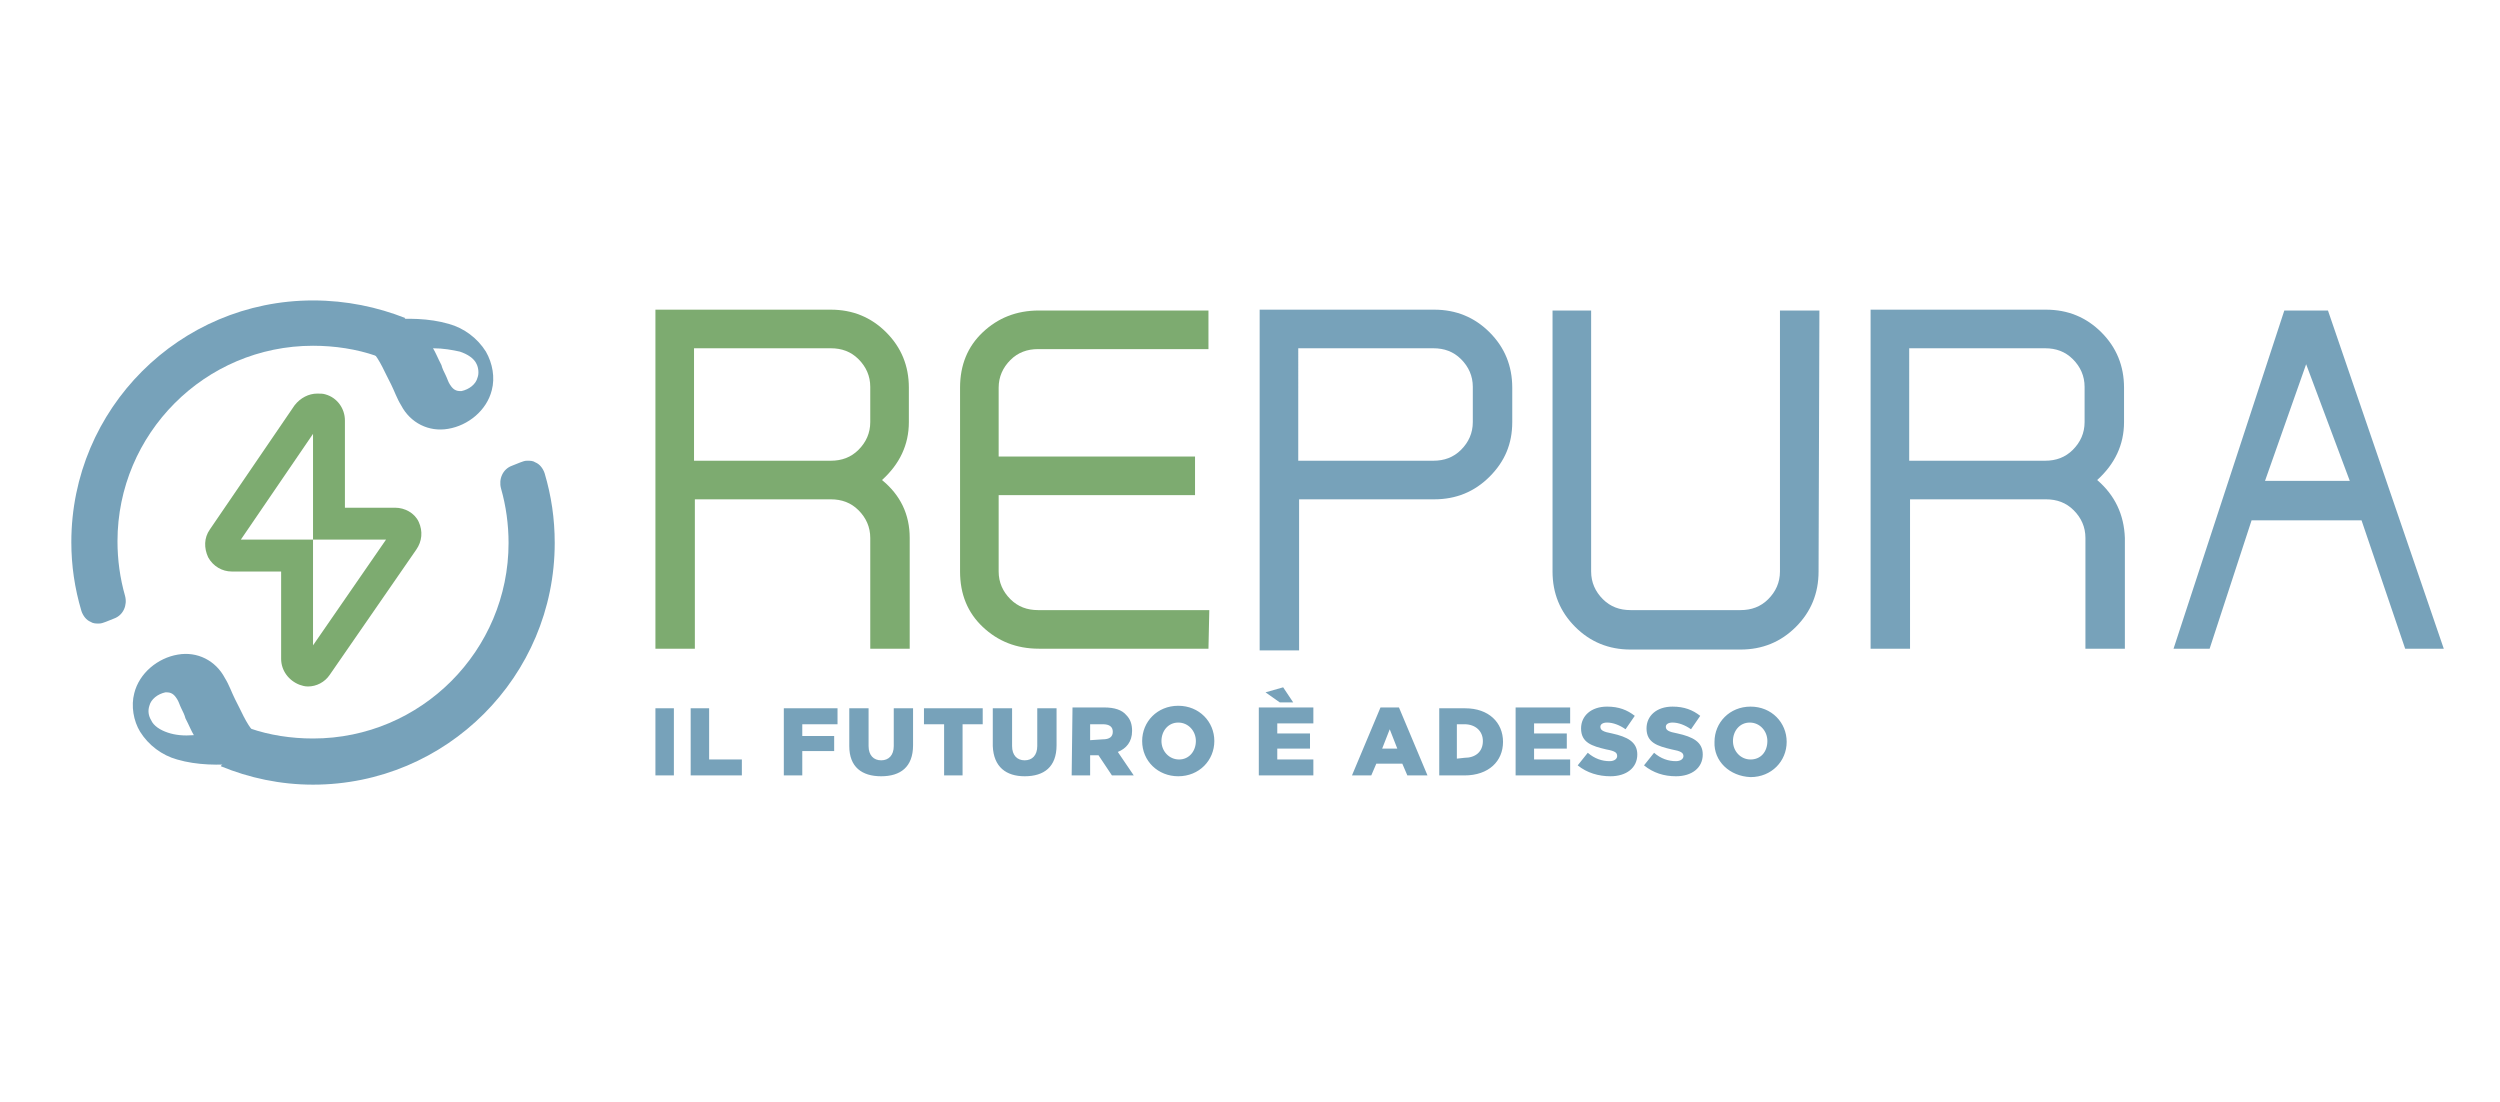 <svg xmlns="http://www.w3.org/2000/svg" xmlns:xlink="http://www.w3.org/1999/xlink" id="Livello_2_00000169519841811883532960000017277115614655361720_" x="0px" y="0px" viewBox="0 0 297.9 131.3" style="enable-background:new 0 0 297.9 131.3;" xml:space="preserve"><style type="text/css">	.st0{display:none;}	.st1{display:inline;}	.st2{clip-path:url(#SVGID_00000062904579972479299210000013492206212282731417_);}	.st3{fill:#77A2BA;}	.st4{fill:#BB5B5C;}	.st5{display:inline;fill:#BB5B5C;}	.st6{clip-path:url(#SVGID_00000013887394177449011560000006449778145053689533_);}	.st7{fill:#7DAB70;}	.st8{display:inline;fill:#77A2BA;}	.st9{clip-path:url(#SVGID_00000031907859522643846320000015374117631778098603_);}	.st10{clip-path:url(#SVGID_00000066493188405348624090000001439688953995918498_);}	.st11{clip-path:url(#SVGID_00000071560025133990927780000011602722893276266903_);}	.st12{clip-path:url(#SVGID_00000015355322394464974990000014056893838131560603_);}	.st13{fill:#FFFFFF;}	.st14{clip-path:url(#SVGID_00000031203824348074839720000010664798128093980037_);}</style><g id="Livello_1-2" class="st0">	<g class="st1">		<defs>			<rect id="SVGID_1_" x="-64.4" y="-1196.9" width="1280" height="5600"></rect>		</defs>		<clipPath id="SVGID_00000096029334396982389080000002749594341277282719_">			<use xlink:href="#SVGID_1_" style="overflow:visible;"></use>		</clipPath>		<g style="clip-path:url(#SVGID_00000096029334396982389080000002749594341277282719_);">			<path class="st3" d="M162.9,93.1c1.8,0,3.2-0.7,4.2-1.5v-4.4h-4.5v2h1.9v1.2c-0.4,0.3-0.9,0.4-1.6,0.4c-1.5,0-2.6-1.1-2.6-2.7v0    c0-1.5,1.1-2.7,2.5-2.7c1,0,1.6,0.3,2.4,0.9l1.6-1.9c-1-0.9-2.2-1.4-3.9-1.4c-3,0-5.2,2.2-5.2,5.1v0    C157.6,91,159.8,93,162.9,93.1 M147.9,92.8h7.9v-2.3h-5.2V89h4.7v-2.1h-4.7v-1.5h5.1v-2.3h-7.8L147.9,92.8L147.9,92.8z     M138.5,92.8h7.4v-2.4h-4.7v-7.4h-2.7L138.5,92.8L138.5,92.8z M130.4,87.8v-2.3h1.8c0.9,0,1.5,0.4,1.5,1.2v0    c0,0.7-0.5,1.2-1.4,1.2L130.4,87.8L130.4,87.8z M127.7,92.8h2.7v-2.9h1.2l2,2.9h3.1l-2.3-3.4c1.2-0.5,2-1.5,2-3v0    c0-1-0.3-1.7-0.9-2.3c-0.6-0.7-1.7-1.1-3.2-1.1h-4.6L127.7,92.8L127.7,92.8z M122.4,92.8h2.7v-9.7h-2.7V92.8z M114,89l1.1-2.8    l1.1,2.8H114L114,89z M109.7,92.8h2.8l0.7-1.7h3.8l0.7,1.7h2.9l-4.1-9.8h-2.6L109.7,92.8L109.7,92.8z"></path>			<path class="st4" d="M176.3,72.6v4.7h-21.8c-2.7,0-5-0.9-6.8-2.7c-1.8-1.8-2.7-4-2.7-6.8V45.6c0-2.7,0.9-5,2.7-6.7    s4.1-2.7,6.8-2.7h21.8v4.7h-21.8c-1.3,0-2.4,0.4-3.4,1.3c-0.9,0.9-1.4,2-1.4,3.3v22.3c0,1.3,0.5,2.4,1.4,3.3    c0.9,0.9,2,1.4,3.4,1.4L176.3,72.6L176.3,72.6z"></path>			<path class="st4" d="M211.8,72.6v4.7h-21.8c-2.7,0-5-0.9-6.8-2.7c-1.8-1.8-2.7-4-2.7-6.8V45.6c0-2.7,0.9-5,2.7-6.7    s4.1-2.7,6.8-2.7h21.8v4.7h-21.8c-1.3,0-2.4,0.4-3.4,1.3c-0.9,0.9-1.4,2-1.4,3.3v22.3c0,1.3,0.5,2.4,1.4,3.3s2,1.4,3.4,1.4    L211.8,72.6L211.8,72.6z"></path>		</g>	</g>	<polygon class="st5" points="142.5,77.3 128.6,36.2 123.3,36.2 109.9,77.3 114.3,77.3 119.4,61.7 121,57 126,42.8 131.2,57   131.9,59 123.3,59 122.2,62.3 133,62.3 138.1,77.3  "></polygon>	<polygon class="st5" points="248.7,77.3 234.7,36.3 229.5,36.3 216.1,77.3 220.5,77.3 225.6,61.7 227.1,57 232.1,42.9 237.3,57   238,59 229.5,59 228.3,62.3 239.2,62.3 244.3,77.3  "></polygon>	<g class="st1">		<defs>			<rect id="SVGID_00000160172869587604880650000006610651312897085594_" x="-64.4" y="-1196.9" width="1280" height="5600"></rect>		</defs>		<clipPath id="SVGID_00000152229594016958856250000016681010011167327118_">			<use xlink:href="#SVGID_00000160172869587604880650000006610651312897085594_" style="overflow:visible;"></use>		</clipPath>		<g style="clip-path:url(#SVGID_00000152229594016958856250000016681010011167327118_);">			<path class="st7" d="M62.6,70.2v20.2h0c0.1,1.4,1.2,2.5,2.6,2.5s2.6-1.1,2.6-2.5h0V71C66.2,70.6,64.4,70.3,62.6,70.2"></path>			<path class="st7" d="M67.9,53.9V36.3h-5.3v17C64.4,53.4,66.2,53.6,67.9,53.9"></path>			<path class="st4" d="M96.2,58.7V38.9h0c-0.1-1.4-1.2-2.5-2.6-2.5s-2.6,1.1-2.6,2.5h0v20.8C92.6,59.5,94.4,59.2,96.2,58.7"></path>			<path class="st4" d="M90.9,76.5v16.4h5.3V75.8C94.4,76.2,92.6,76.4,90.9,76.5"></path>			<path class="st3" d="M82,68.4c-2-0.5-4-1.2-6-2.2c-4.6-2.2-9.9-3.3-15.3-3.3c-0.6,0-1.1,0-1.6,0v-2.3c0.5,0,1.1,0,1.6,0    c4.6,0,9.1,1,13,2.8c2.8,1.3,5.6,2.3,8.4,2.9V68.4L82,68.4z M89,67c4.3,0,8.7-0.9,13-2.6v-5.9c-4.4,2.1-8.8,3.1-13,3.1    c-0.6,0-1.1,0-1.7-0.1V38.9h0c-0.1-1.4-1.2-2.5-2.6-2.5s-2.6,1.1-2.6,2.5h0v2.7h-0.1c0,0,0.1,0,0.1,0.1v19c-2-0.5-4-1.2-6-2.2    c-4.6-2.2-9.9-3.3-15.3-3.3c-0.6,0-1.1,0-1.6,0V36.3h-5.3v19.4c-2.1,0.4-4.2,1-6.2,1.8v5.9c1.9-0.9,4-1.6,6.2-2.1v2.2    c-2.1,0.4-4.2,1-6.2,1.8v5.9c1.9-0.9,4-1.6,6.2-2.1v18.6c0,0-0.1,0-0.1,0.1h0.1v2.7h0c0.1,1.4,1.2,2.5,2.7,2.5s2.6-1.1,2.6-2.5h0    v-22c0.5,0,1.1,0,1.6,0c4.6,0,9.1,1,13,2.8c2.8,1.3,5.6,2.3,8.4,2.9v18.9h5.3V74.7c0.6,0,1.1,0.1,1.7,0.1c4.3,0,8.7-0.9,13-2.6    v-5.9c-4.4,2.1-8.8,3.1-13,3.1c-0.6,0-1.1,0-1.7-0.1V67C87.9,67,88.4,67,89,67"></path>		</g>	</g>	<rect x="176.3" y="88.1" class="st8" width="72.2" height="4.7"></rect></g><g id="Livello_1-2_00000035508992932231294580000002237149003493616288_" class="st0">	<rect x="103.8" y="67.8" class="st8" width="4.6" height="39.8"></rect>	<g class="st1">		<defs>			<rect id="SVGID_00000018234943191420019640000009813041857744579212_" x="-492.3" y="-1197" width="1280" height="5600"></rect>		</defs>		<clipPath id="SVGID_00000150089562114048072270000006686095626843107756_">			<use xlink:href="#SVGID_00000018234943191420019640000009813041857744579212_" style="overflow:visible;"></use>		</clipPath>		<g style="clip-path:url(#SVGID_00000150089562114048072270000006686095626843107756_);">			<path class="st3" d="M134.3,81v-4.1c0-1.3-0.5-2.4-1.3-3.2c-0.9-0.9-2-1.3-3.3-1.3h-11.4v13.2h11.4c1.3,0,2.4-0.4,3.3-1.3    C133.9,83.3,134.3,82.3,134.3,81 M138.9,107.6h-4.6v-13c0-1.3-0.5-2.3-1.4-3.2c-0.9-0.9-2-1.3-3.3-1.3h-11.4v17.5h-4.6V67.8h16    c2.6,0,4.7,0.9,6.5,2.6s2.7,3.9,2.7,6.5V81c0,2.7-1.1,5-3.2,6.8c2.1,1.8,3.2,4.1,3.2,6.8L138.9,107.6L138.9,107.6z"></path>		</g>	</g>	<polygon class="st8" points="100.2,107.6 86.6,67.9 81.5,67.9 68.6,107.6 72.8,107.6 77.8,92.5 79.3,87.9 84.1,74.2 89.2,87.9   89.8,89.8 81.5,89.8 80.4,93.1 90.9,93.1 95.9,107.6  "></polygon>	<polygon class="st5" points="197.9,107.6 184.3,67.8 179.2,67.8 166.1,107.6 170.4,107.6 175.4,92.4 176.9,87.9 181.8,74.1   186.8,87.9 187.5,89.8 179.2,89.8 178,93 188.6,93 193.6,107.6  "></polygon>	<g class="st1">		<defs>			<rect id="SVGID_00000167394804209244306940000014766732306921896100_" x="-492.3" y="-1197" width="1280" height="5600"></rect>		</defs>		<clipPath id="SVGID_00000010302311364888404460000003963339584928784305_">			<use xlink:href="#SVGID_00000167394804209244306940000014766732306921896100_" style="overflow:visible;"></use>		</clipPath>		<g style="clip-path:url(#SVGID_00000010302311364888404460000003963339584928784305_);">			<path class="st4" d="M164.3,103h-10.2c-1.2,0-2.3-0.4-3.2-1.3s-1.4-2-1.4-3.2V67.7h-4.6v30.8c0,2.6,0.9,4.7,2.7,6.5    s4,2.6,6.5,2.6h10.2L164.3,103L164.3,103z"></path>			<path class="st4" d="M222.2,87.6c2.1-1.8,3.1-4.1,3.1-6.8v-3.8c0-2.6-0.9-4.7-2.7-6.5s-4-2.6-6.5-2.6h-16.2v39.8h16.2    c2.6,0,4.7-0.9,6.5-2.6c1.8-1.8,2.7-3.9,2.7-6.5v-4.1C225.3,91.6,224.3,89.3,222.2,87.6 M220.7,80.7c0,1.3-0.5,2.4-1.3,3.2    c-0.9,0.9-2,1.3-3.3,1.3h-11.5v-13h11.5c1.3,0,2.4,0.4,3.3,1.3s1.3,2,1.3,3.2V80.7L220.7,80.7z M220.7,98.5    c0,1.3-0.5,2.4-1.3,3.2c-0.9,0.9-2,1.3-3.3,1.3h-11.5V89.8h11.5c1.3,0,2.4,0.4,3.3,1.3s1.3,2,1.3,3.2V98.5L220.7,98.5z"></path>			<path class="st3" d="M169.9,42L169.9,42l-11.5-16.8v-8.9h-4.9v10.4l11.7,17l0,0.1c0.7,1,1.1,2.2,1.1,3.5c0,3.5-2.8,6.3-6.3,6.3    h-26.1c-3.5,0-6.3-2.8-6.3-6.3c0-1.3,0.4-2.5,1.1-3.5l0-0.1l11.7-17V16.3h-4.9v8.9l-11.5,16.7V42c-0.9,1.6-1.3,3.5-1.3,5.4    c0,6.2,5,11.2,11.2,11.2H160c6.2,0,11.2-5,11.2-11.2C171.2,45.4,170.7,43.6,169.9,42"></path>			<path class="st3" d="M145.6,21.5c0,0.9-0.7,1.7-1.7,1.7s-1.7-0.7-1.7-1.7s0.7-1.7,1.7-1.7S145.6,20.6,145.6,21.5"></path>			<path class="st4" d="M143.9,44.5c-1.5,0-2.7-1.2-2.7-2.7s1.2-2.7,2.7-2.7s2.7,1.2,2.7,2.7S145.4,44.5,143.9,44.5 M162.4,45.7    L152.9,32h-12l-9.4,13.7c-0.3,0.5-0.5,1.1-0.5,1.6c0,1.6,1.2,2.9,2.9,2.9H160c1.7,0,2.9-1.2,2.9-2.9    C162.9,46.7,162.7,46.2,162.4,45.7"></path>			<path class="st3" d="M145.6,26.4c0-0.9-0.7-1.7-1.7-1.7s-1.7,0.7-1.7,1.7v2c0,0.9,0.7,1.7,1.7,1.7s1.7-0.7,1.7-1.7V26.4z"></path>		</g>	</g>	<rect x="131.4" y="5.8" class="st8" width="31.2" height="5.1"></rect>	<rect x="131.4" y="13.7" class="st8" width="31.2" height="5.1"></rect>	<g class="st1">		<defs>			<rect id="SVGID_00000156576288399370646190000015980924719272479153_" x="-492.3" y="-1197" width="1280" height="5600"></rect>		</defs>		<clipPath id="SVGID_00000054954127600416529530000009520289324022206650_">			<use xlink:href="#SVGID_00000156576288399370646190000015980924719272479153_" style="overflow:visible;"></use>		</clipPath>		<g style="clip-path:url(#SVGID_00000054954127600416529530000009520289324022206650_);">			<path class="st3" d="M185.8,119.5v-1.7h1.3c0.7,0,1,0.3,1,0.8v0c0,0.5-0.4,0.8-1,0.8L185.8,119.5L185.8,119.5z M183.8,123.1h1.9    V121h0.8l1.4,2.1h2.2l-1.7-2.4c0.9-0.4,1.4-1.1,1.4-2.2v0c0-0.7-0.2-1.2-0.6-1.6c-0.5-0.5-1.2-0.8-2.3-0.8h-3.3L183.8,123.1    L183.8,123.1z M175.2,123.1h5.7v-1.7h-3.8v-1.1h3.3v-1.5h-3.3v-1.1h3.7v-1.7h-5.6V123.1L175.2,123.1z M168.3,123.1h1.9v-5.3h2.1    v-1.7h-6.1v1.7h2.1L168.3,123.1L168.3,123.1z M159.7,123.1h1.9v-5.3h2.1v-1.7h-6.1v1.7h2.1L159.7,123.1L159.7,123.1z     M149.3,123.1h5.7v-1.7h-3.8v-1.1h3.3v-1.5h-3.3v-1.1h3.7v-1.7h-5.6V123.1L149.3,123.1z M142.1,121.5v-1.3h1.5c0.7,0,1,0.2,1,0.6    v0c0,0.4-0.3,0.6-0.9,0.6H142.1z M142.1,118.9v-1.2h1.3c0.6,0,0.9,0.2,0.9,0.6v0c0,0.4-0.3,0.6-0.9,0.6H142.1L142.1,118.9z     M140.2,123.1h3.6c1.7,0,2.6-0.7,2.6-1.9v0c0-0.9-0.5-1.4-1.4-1.7c0.6-0.3,1.1-0.8,1.1-1.6v0c0-0.5-0.2-0.8-0.5-1.1    c-0.4-0.4-1-0.6-1.9-0.6h-3.6L140.2,123.1L140.2,123.1z M126.8,123.1h5.7v-1.7h-3.8v-1.1h3.3v-1.5h-3.3v-1.1h3.7v-1.7h-5.6V123.1    L126.8,123.1z M119.5,123.1h1.8l2.8-7H122l-1.6,4.4l-1.6-4.4h-2.2L119.5,123.1L119.5,123.1z M112,123.1h2v-7h-2V123.1z     M103.8,123.1h5.3v-1.7h-3.4v-5.3h-1.9V123.1z"></path>		</g>	</g></g><g id="Livello_1-2_00000057118241374434461640000012442926259991941557_">	<g>		<defs>			<rect id="SVGID_00000158012130665227137520000011048091518834292398_" x="-913.9" y="-1196.6" width="1280" height="5600"></rect>		</defs>		<clipPath id="SVGID_00000163768308570460015580000016583000315585932939_">			<use xlink:href="#SVGID_00000158012130665227137520000011048091518834292398_" style="overflow:visible;"></use>		</clipPath>		<g style="clip-path:url(#SVGID_00000163768308570460015580000016583000315585932939_);">			<path class="st7" d="M103.7,50.3c0,1.3-0.5,2.4-1.4,3.3c-0.9,0.9-2,1.3-3.3,1.3H82.7V41.5H99c1.3,0,2.4,0.4,3.3,1.3    s1.4,2,1.4,3.3V50.3L103.7,50.3z M105.1,57.2c2.1-1.9,3.2-4.2,3.2-6.9v-4.1c0-2.6-0.9-4.8-2.7-6.6s-4-2.7-6.6-2.7H78.1v40.4h4.7    V59.5H99c1.3,0,2.4,0.4,3.3,1.3c0.9,0.9,1.4,2,1.4,3.3v13.2h4.7V64.1C108.4,61.3,107.3,59,105.1,57.2"></path>			<path class="st3" d="M175.5,50.3c0,1.3-0.5,2.4-1.4,3.3s-2,1.3-3.3,1.3h-16.1V41.5h16.1c1.3,0,2.4,0.4,3.3,1.3s1.4,2,1.4,3.3    V50.3z M180.2,50.3v-4.1c0-2.6-0.9-4.8-2.7-6.6c-1.8-1.8-4-2.7-6.6-2.7h-20.8v40.6h4.7v-18h16.1c2.6,0,4.8-0.9,6.6-2.7    S180.2,52.9,180.2,50.3"></path>			<path class="st3" d="M248.4,50.3c0,1.3-0.5,2.4-1.4,3.3c-0.9,0.9-2,1.3-3.3,1.3h-16.2V41.5h16.2c1.3,0,2.4,0.4,3.3,1.3    c0.9,0.9,1.4,2,1.4,3.3V50.3L248.4,50.3z M249.9,57.2c2.1-1.9,3.2-4.2,3.2-6.9v-4.1c0-2.6-0.9-4.8-2.7-6.6s-4-2.7-6.6-2.7h-20.9    v40.4h4.7V59.5h16.2c1.3,0,2.4,0.4,3.3,1.3c0.9,0.9,1.4,2,1.4,3.3v13.2h4.7V64.1C253.1,61.3,252,59,249.9,57.2"></path>		</g>	</g>	<path class="st3" d="M280,57.3h-10.1l4.9-13.9L280,57.3z M291.2,77.3L277.4,37h-5.2l-13.2,40.3h4.3l5-15.3h13.1l5.2,15.3H291.2  L291.2,77.3z"></path>	<g>		<defs>			<rect id="SVGID_00000080902300581872224610000007728680467579603863_" x="-913.9" y="-1196.6" width="1280" height="5600"></rect>		</defs>		<clipPath id="SVGID_00000116926338088572757500000001833311168488906382_">			<use xlink:href="#SVGID_00000080902300581872224610000007728680467579603863_" style="overflow:visible;"></use>		</clipPath>		<g style="clip-path:url(#SVGID_00000116926338088572757500000001833311168488906382_);">			<path class="st7" d="M123.7,72.7c-1.3,0-2.4-0.4-3.3-1.3c-0.9-0.9-1.4-2-1.4-3.3v-9.1h23.4v-4.6H119v-8.2c0-1.3,0.5-2.4,1.4-3.3    c0.9-0.9,2-1.3,3.3-1.3H144v-4.6h-20.2c-2.7,0-4.9,0.9-6.7,2.6c-1.8,1.7-2.7,3.9-2.7,6.6v21.9c0,2.7,0.9,4.9,2.7,6.6    c1.8,1.7,4,2.6,6.7,2.6H144l0.1-4.6L123.7,72.7L123.7,72.7z"></path>			<path class="st3" d="M216.8,37h-4.7v31.1c0,1.3-0.5,2.4-1.4,3.3s-2,1.3-3.3,1.3h-13.1c-1.3,0-2.4-0.4-3.3-1.3s-1.4-2-1.4-3.3V37    H185v31.1c0,2.6,0.9,4.8,2.7,6.6s4,2.7,6.6,2.7h13.1c2.6,0,4.8-0.9,6.6-2.7s2.7-4,2.7-6.6L216.8,37L216.8,37z"></path>			<path class="st3" d="M208.6,90.5c-1.2,0-2.1-1-2.1-2.2v0c0-1.2,0.8-2.2,2-2.2s2.1,1,2.1,2.2v0C210.6,89.6,209.8,90.5,208.6,90.5     M208.6,92.6c2.5,0,4.3-1.9,4.3-4.2v0c0-2.3-1.8-4.2-4.3-4.2s-4.3,1.9-4.3,4.2v0C204.2,90.7,206.1,92.5,208.6,92.6 M199.7,92.5    c1.9,0,3.2-1,3.2-2.6v0c0-1.5-1.2-2.1-3-2.5c-1.1-0.2-1.4-0.4-1.4-0.8v0c0-0.3,0.3-0.5,0.8-0.5c0.7,0,1.5,0.3,2.2,0.8l1.1-1.6    c-0.9-0.7-1.9-1.1-3.3-1.1c-1.9,0-3.1,1.1-3.1,2.6v0c0,1.7,1.3,2.1,3,2.5c1.1,0.2,1.4,0.4,1.4,0.8v0c0,0.3-0.3,0.6-0.9,0.6    c-0.9,0-1.8-0.3-2.6-1l-1.2,1.5C197,92.1,198.3,92.5,199.7,92.5 M191.9,92.5c1.9,0,3.2-1,3.2-2.6v0c0-1.5-1.2-2.1-3-2.5    c-1.1-0.2-1.4-0.4-1.4-0.8v0c0-0.3,0.3-0.5,0.8-0.5c0.7,0,1.5,0.3,2.2,0.8l1.1-1.6c-0.9-0.7-1.9-1.1-3.3-1.1    c-1.9,0-3.1,1.1-3.1,2.6v0c0,1.7,1.3,2.1,3,2.5c1.1,0.2,1.3,0.4,1.3,0.8v0c0,0.3-0.3,0.6-0.9,0.6c-0.9,0-1.8-0.3-2.6-1l-1.2,1.5    C189.1,92.1,190.5,92.5,191.9,92.5 M180.6,92.4h6.5v-1.9h-4.3v-1.3h3.9v-1.8h-3.9v-1.2h4.3v-1.9h-6.5L180.6,92.4L180.6,92.4z     M173.6,90.4v-4.1h0.9c1.3,0,2.2,0.8,2.2,2v0c0,1.3-0.9,2-2.2,2L173.6,90.4L173.6,90.4z M171.4,92.4h3.1c2.9,0,4.6-1.7,4.6-4v0    c0-2.3-1.7-4-4.5-4h-3.1V92.4L171.4,92.4z M164.7,89.2l0.9-2.3l0.9,2.3H164.7L164.7,89.2z M161.1,92.4h2.3l0.6-1.4h3.1l0.6,1.4    h2.4l-3.4-8.1h-2.2L161.1,92.4L161.1,92.4z M150,92.4h6.5v-1.9h-4.3v-1.3h3.9v-1.8h-3.9v-1.2h4.3v-1.9H150L150,92.4L150,92.4z     M152.9,81.9l-2.1,0.6l1.7,1.2h1.6L152.9,81.9z M140.5,90.5c-1.2,0-2.1-1-2.1-2.2v0c0-1.2,0.8-2.2,2-2.2s2.1,1,2.1,2.2v0    C142.5,89.5,141.7,90.5,140.5,90.5 M140.4,92.5c2.5,0,4.3-1.9,4.3-4.2v0c0-2.3-1.8-4.2-4.3-4.2s-4.3,1.9-4.3,4.2v0    C136.1,90.7,138,92.5,140.4,92.5 M129.9,88.2v-1.9h1.5c0.8,0,1.2,0.3,1.2,0.9v0c0,0.6-0.4,0.9-1.2,0.9L129.9,88.2L129.9,88.2z     M127.7,92.4h2.2v-2.4h1l1.6,2.4h2.6l-1.9-2.8c1-0.4,1.7-1.2,1.7-2.5v0c0-0.8-0.2-1.4-0.7-1.9c-0.5-0.6-1.4-0.9-2.6-0.9h-3.8    L127.7,92.4L127.7,92.4z M122.1,92.5c2.3,0,3.8-1.1,3.8-3.7v-4.4h-2.3v4.5c0,1.1-0.6,1.7-1.5,1.7s-1.5-0.6-1.5-1.7v-4.5h-2.3v4.5    C118.4,91.4,119.9,92.5,122.1,92.5 M112.5,92.4h2.2v-6.1h2.4v-1.9h-7v1.9h2.4V92.4z M105,92.5c2.3,0,3.8-1.1,3.8-3.7v-4.4h-2.3    v4.5c0,1.1-0.6,1.7-1.5,1.7s-1.5-0.6-1.5-1.7v-4.5h-2.3v4.5C101.2,91.4,102.7,92.5,105,92.5 M93.4,92.4h2.2v-2.9h3.8v-1.8h-3.8    v-1.4h4.2v-1.9h-6.4V92.4L93.4,92.4z M82.3,92.4h6.1v-1.9h-3.9v-6.1h-2.2V92.4L82.3,92.4z M78.1,92.4h2.2v-8h-2.2V92.4z"></path>			<path class="st7" d="M37.3,76.9V64.3h-8.6l8.6-12.6v12.6H46L37.3,76.9z M49.9,62.2c-0.5-1.1-1.7-1.7-2.8-1.7h-6V50.1    c0-1.4-0.9-2.7-2.3-3.1c-0.3-0.1-0.6-0.1-1-0.1c-1,0-2,0.5-2.7,1.4L25,63.1c-0.7,1-0.7,2.2-0.2,3.3c0.6,1.1,1.7,1.7,2.8,1.7h5.9    v10.4c0,1.4,0.9,2.6,2.2,3.1c0.3,0.1,0.6,0.2,1,0.2c1,0,2-0.5,2.6-1.4l10.3-14.9C50.3,64.5,50.4,63.3,49.9,62.2"></path>			<path class="st3" d="M56.9,45c-0.2,0.8-1,1.4-1.9,1.6c-0.1,0-0.2,0-0.2,0c-0.7,0-1-0.5-1.2-0.8c-0.2-0.3-0.3-0.7-0.5-1.1    c-0.2-0.4-0.4-0.8-0.5-1.2c-0.1-0.2-0.2-0.4-0.3-0.6c-0.2-0.4-0.4-0.9-0.7-1.4c1.2,0,2.3,0.2,3.2,0.4c0.9,0.3,1.7,0.8,2,1.5    C57,43.8,57.1,44.5,56.9,45 M57.9,41.9c-1-1.6-2.6-2.8-4.4-3.3c-2.4-0.7-5-0.7-7.4-0.5c-1.8,0.2-3.6,0.6-5.4,1    c2.2,1,3.6,2.7,3.6,2.7c1,1.1,1.6,2.7,2.3,4c0.4,0.8,0.7,1.7,1.2,2.5c1.1,2.1,3.3,3.2,5.6,2.8c2.4-0.4,4.6-2.2,5.2-4.6    C59,45,58.7,43.3,57.9,41.9"></path>			<path class="st3" d="M37.3,35.8c-15.9,0-28.8,12.9-28.8,28.8c0,2.8,0.4,5.5,1.2,8.2c0.2,0.6,0.6,1.1,1.1,1.3    c0.3,0.2,0.6,0.2,1,0.2c0.3,0,0.5-0.1,0.8-0.2l1-0.4c1.1-0.4,1.6-1.6,1.3-2.7c-0.6-2.1-0.9-4.3-0.9-6.5    c0-12.8,10.4-23.3,23.3-23.3c2.6,0,5.2,0.4,7.5,1.2l3.5-4.5C45,36.6,41.3,35.8,37.3,35.8"></path>			<path class="st3" d="M64.9,56.4c-0.2-0.6-0.6-1.1-1.1-1.3c-0.3-0.2-0.6-0.2-1-0.2c-0.3,0-0.5,0.1-0.8,0.2l-1,0.4    c-1.1,0.4-1.6,1.6-1.3,2.7c0.6,2.1,0.9,4.3,0.9,6.5c0,12.8-10.4,23.3-23.3,23.3c-2.6,0-5.2-0.4-7.5-1.2l-3.5,4.5    c3.4,1.4,7.1,2.2,11,2.2c15.9,0,28.8-12.9,28.8-28.8C66.1,61.8,65.7,59.1,64.9,56.4"></path>			<path class="st3" d="M20,87.3c-0.9-0.3-1.7-0.8-2-1.5c-0.3-0.5-0.4-1.1-0.2-1.7c0.2-0.8,1-1.4,1.9-1.6c0.1,0,0.2,0,0.2,0    c0.7,0,1,0.5,1.2,0.8c0.2,0.3,0.3,0.7,0.5,1.1c0.2,0.4,0.4,0.8,0.5,1.2c0.1,0.2,0.2,0.4,0.3,0.6c0.2,0.4,0.4,0.9,0.7,1.4    C21.9,87.7,20.9,87.6,20,87.3 M30.3,87.3c-1-1.1-1.6-2.7-2.3-4c-0.4-0.8-0.7-1.7-1.2-2.5c-1.1-2.1-3.3-3.2-5.6-2.8    c-2.4,0.4-4.6,2.2-5.2,4.6c-0.4,1.5-0.1,3.3,0.7,4.6c1,1.6,2.6,2.8,4.4,3.3c2.4,0.7,5,0.7,7.4,0.5c1.8-0.2,3.6-0.6,5.4-1    C31.7,89,30.3,87.3,30.3,87.3"></path>		</g>	</g></g></svg>